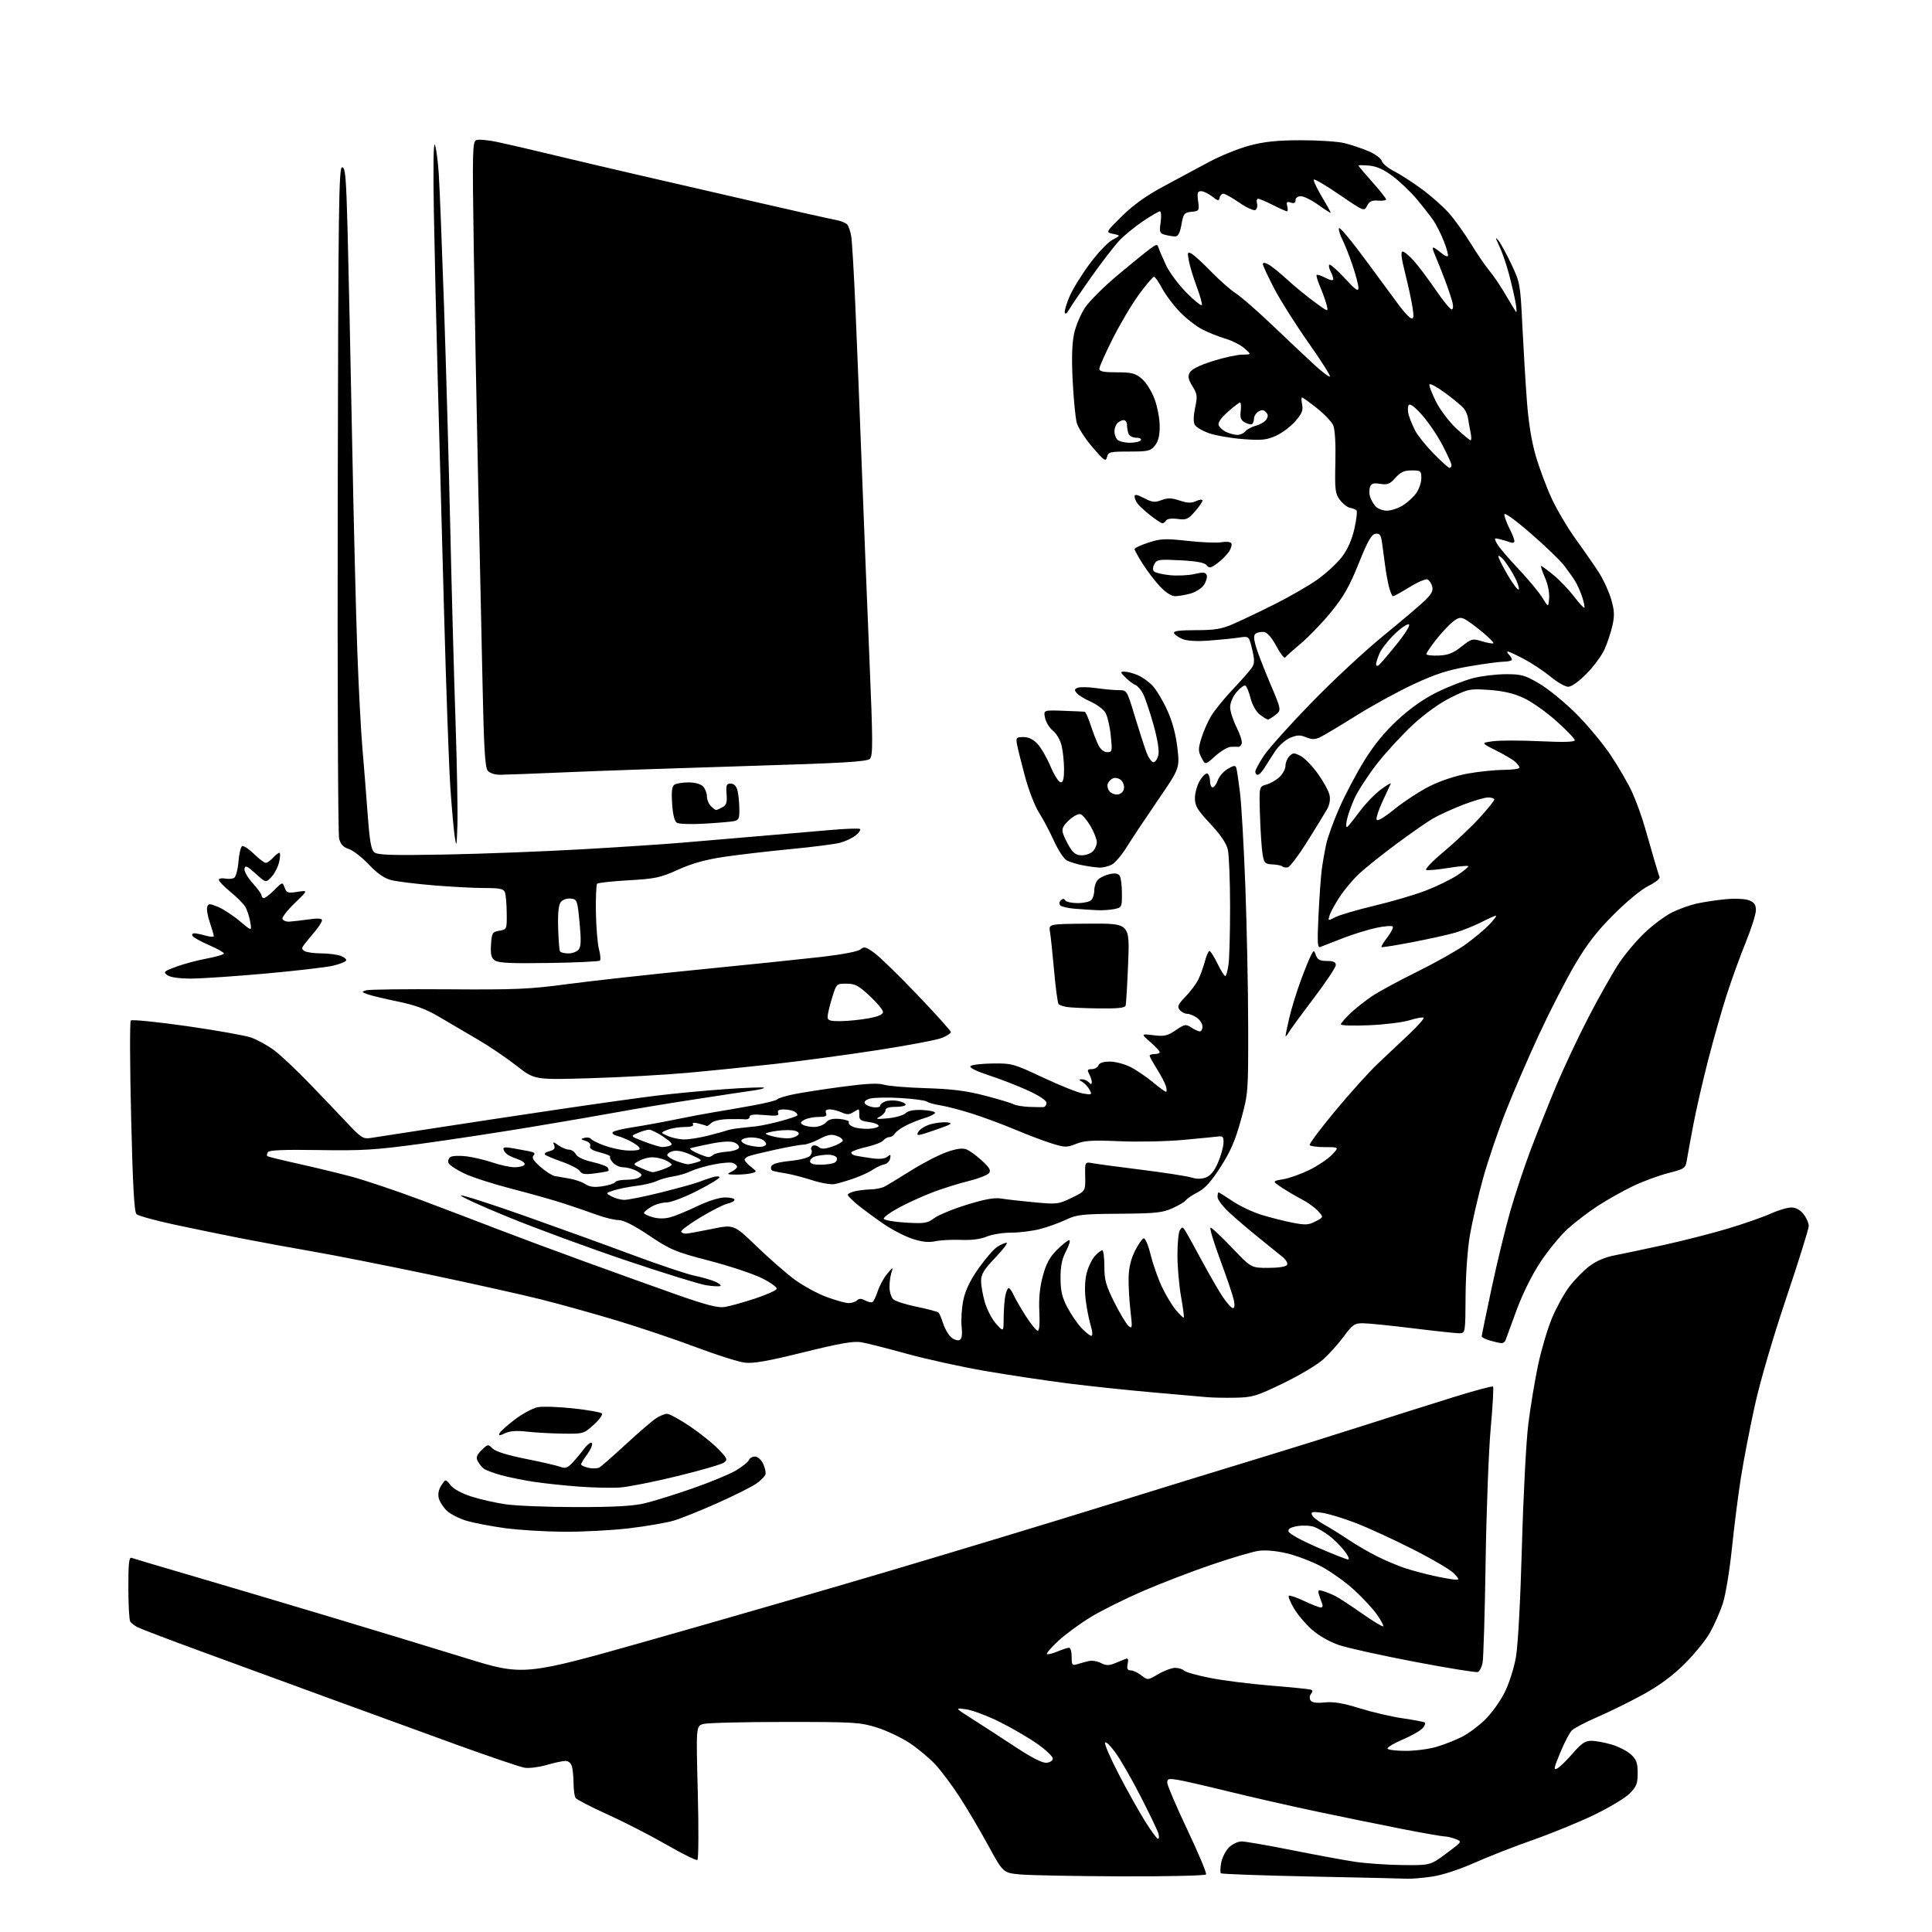 <?xml version="1.0" encoding="UTF-8" standalone="no"?>
<svg 
  version="1.1" 
  xmlns="http://www.w3.org/2000/svg" 
  xmlns:xlink="http://www.w3.org/1999/xlink" 
  xmlns:svg="http://www.w3.org/2000/svg"
  xmlns:rdf="http://www.w3.org/1999/02/22-rdf-syntax-ns#"
  xmlns:cc="http://creativecommons.org/ns#"
  xmlns:dc="http://purl.org/dc/elements/1.1/"
  viewBox="0 0 768 768"
  width="768"
  height="768"
>
<style>svg {background-color: white; }</style>"
<path stroke="none" fill="black" fill-rule="evenodd" d="M559.50,746.82C557.85,746.74 540.61,746.34 521.19,745.95C501.78,745.55 485.63,744.97 485.32,744.66C485.01,744.35 485.07,742.45 485.45,740.43C485.82,738.42 487.21,735.70 488.52,734.39C489.83,733.07 492.10,732.00 493.55,732.00C495.00,732.00 503.90,733.54 513.34,735.42C522.78,737.31 534.10,739.40 538.50,740.07C542.90,740.74 551.47,741.33 557.53,741.39C568.57,741.50 568.57,741.50 574.93,736.78C581.29,732.06 581.29,732.06 578.58,731.03C577.09,730.46 575.11,730.00 574.18,730.00C573.26,729.99 565.75,728.68 557.50,727.07C549.25,725.46 533.95,722.34 523.50,720.13C513.05,717.92 497.30,714.34 488.50,712.17C479.70,710.01 470.59,707.92 468.25,707.53C464.54,706.91 464.00,707.06 464.00,708.66C464.00,709.67 467.60,718.09 471.99,727.36C476.39,736.63 479.73,744.62 479.43,745.11C479.13,745.60 464.14,745.94 445.69,745.88C427.44,745.81 409.41,745.47 405.63,745.13C398.77,744.50 398.77,744.50 392.78,733.50C389.48,727.45 384.37,718.79 381.42,714.26C378.47,709.72 374.18,703.98 371.89,701.50C369.61,699.02 365.04,695.19 361.74,692.98C358.44,690.78 352.54,687.97 348.62,686.74C341.92,684.63 339.76,684.50 312.00,684.50C295.77,684.50 281.19,684.86 279.59,685.31C276.69,686.12 276.69,686.12 277.38,712.48C277.76,726.98 277.69,739.07 277.22,739.36C276.76,739.65 271.23,736.92 264.94,733.29C258.65,729.67 248.11,724.26 241.52,721.28C234.93,718.30 229.20,715.33 228.78,714.68C228.37,714.03 228.02,711.48 228.00,709.00C227.99,706.52 227.70,703.49 227.37,702.25C227.00,700.88 225.99,700.00 224.79,700.00C223.70,700.00 220.32,700.72 217.27,701.61C214.23,702.49 210.30,702.99 208.54,702.70C206.79,702.42 194.58,698.28 181.42,693.51C168.27,688.73 145.12,680.31 130.00,674.78C114.88,669.26 92.22,660.96 79.66,656.35C67.10,651.75 55.85,647.46 54.66,646.84C53.47,646.21 52.17,645.21 51.77,644.60C51.36,644.00 51.02,637.94 51.02,631.14C51.00,621.67 51.29,618.90 52.25,619.26C52.94,619.52 63.85,622.76 76.50,626.46C89.15,630.17 113.45,637.39 130.50,642.50C147.55,647.62 171.99,655.05 184.82,659.02C208.14,666.23 208.14,666.23 258.32,652.03C285.92,644.21 328.98,631.76 354.00,624.34C379.02,616.92 417.73,605.20 440.00,598.29C462.27,591.38 489.05,583.13 499.50,579.97C509.95,576.81 528.40,571.06 540.50,567.18C552.60,563.31 569.36,558.00 577.75,555.40C586.13,552.79 593.23,550.89 593.51,551.18C593.79,551.46 593.38,558.85 592.59,567.60C591.79,576.34 590.88,600.22 590.56,620.66C590.25,641.10 589.70,659.25 589.35,661.00C589.00,662.74 588.15,664.39 587.46,664.65C586.77,664.92 575.47,663.09 562.35,660.59C549.23,658.09 535.71,655.10 532.31,653.95C528.59,652.69 524.29,650.25 521.54,647.83C519.03,645.61 515.80,641.80 514.36,639.36C512.93,636.91 512.01,634.66 512.31,634.35C512.62,634.05 515.35,634.97 518.37,636.40C521.40,637.83 524.40,639.00 525.05,639.00C525.77,639.00 525.94,638.33 525.49,637.25C525.10,636.29 524.53,634.66 524.24,633.64C523.79,632.06 524.08,631.89 526.10,632.51C527.42,632.92 529.62,633.84 531.00,634.55C532.38,635.26 537.07,638.34 541.44,641.40C545.81,644.45 549.59,646.75 549.84,646.49C550.09,646.24 549.01,644.18 547.44,641.92C545.88,639.66 541.75,635.20 538.27,632.01C534.80,628.83 528.88,624.61 525.11,622.63C521.35,620.65 515.18,618.32 511.40,617.44C507.12,616.45 502.88,616.09 500.18,616.50C497.79,616.85 489.39,619.34 481.52,622.03C473.64,624.71 461.42,629.41 454.35,632.47C447.28,635.53 438.00,640.14 433.72,642.73C429.44,645.32 423.62,649.58 420.79,652.20C417.95,654.82 415.87,657.20 416.16,657.49C416.45,657.79 418.32,657.35 420.31,656.51C422.31,655.68 424.40,655.00 424.97,655.00C425.54,655.00 426.00,656.63 426.00,658.62C426.00,661.91 426.20,662.17 428.25,661.54C429.49,661.15 431.54,660.59 432.82,660.29C434.10,659.99 436.26,660.34 437.63,661.07C439.50,662.07 440.77,662.13 442.81,661.32C444.29,660.73 446.23,659.94 447.12,659.56C448.43,659.01 448.65,659.38 448.26,661.44C447.89,663.38 448.18,664.00 449.48,664.00C450.42,664.00 452.32,664.89 453.70,665.98C456.22,667.96 456.22,667.96 460.45,665.48C462.77,664.12 465.78,663.00 467.14,663.00C468.49,663.00 470.09,663.49 470.70,664.10C471.30,664.70 476.00,666.02 481.15,667.03C486.29,668.04 497.02,669.39 505.00,670.04C512.98,670.69 520.11,671.40 520.86,671.62C521.85,671.91 521.93,672.38 521.17,673.30C520.58,674.01 520.48,675.15 520.93,675.89C521.51,676.82 523.23,677.08 526.63,676.74C530.19,676.39 533.91,677.02 540.50,679.07C545.45,680.61 553.10,682.40 557.50,683.04C561.90,683.68 565.87,684.43 566.32,684.70C566.76,684.97 566.39,686.02 565.48,687.02C564.57,688.03 560.95,690.07 557.44,691.56C553.93,693.06 551.29,694.66 551.59,695.14C551.88,695.61 555.16,696.00 558.88,696.00C562.60,696.00 568.08,695.27 571.07,694.39C574.06,693.50 578.57,691.73 581.09,690.45C583.62,689.17 587.75,686.12 590.28,683.66C592.80,681.21 596.30,676.37 598.05,672.90C599.87,669.29 601.82,663.22 602.61,658.69C603.44,653.97 604.39,636.21 604.99,614.64C605.53,594.76 606.67,572.93 607.52,566.11C608.37,559.30 610.12,548.72 611.41,542.61C612.71,536.50 615.20,528.10 616.94,523.94C618.69,519.78 621.78,514.17 623.82,511.48C625.85,508.79 629.42,505.14 631.74,503.37C634.47,501.28 637.99,499.76 641.73,499.05C644.90,498.44 653.80,496.56 661.50,494.87C669.20,493.18 680.67,490.24 687.00,488.34C693.33,486.43 700.92,483.78 703.87,482.44C706.82,481.10 710.50,480.00 712.05,480.00C713.89,480.00 715.57,480.91 716.93,482.63C718.07,484.08 719.00,486.21 719.00,487.35C719.00,488.50 714.98,501.37 710.07,515.97C704.77,531.74 699.70,549.05 697.58,558.66C695.63,567.54 693.14,580.37 692.07,587.16C690.99,593.95 689.37,606.70 688.46,615.50C687.55,624.34 685.92,634.19 684.82,637.50C683.73,640.80 681.44,645.98 679.74,649.00C678.04,652.02 673.46,657.65 669.56,661.50C664.70,666.31 659.51,670.12 652.99,673.69C647.77,676.54 639.67,680.53 635.00,682.54C630.33,684.56 625.76,686.95 624.85,687.85C623.94,688.76 621.85,692.75 620.21,696.73C617.63,702.94 617.47,703.82 619.06,702.97C620.08,702.42 622.84,699.73 625.20,696.99C628.62,693.02 630.13,692.00 632.57,692.00C634.26,692.00 637.90,692.67 640.67,693.49C643.43,694.31 646.89,696.09 648.35,697.45C650.53,699.47 651.00,700.78 651.00,704.83C651.00,709.06 650.54,710.23 647.75,713.01C645.96,714.80 639.55,718.63 633.50,721.53C627.45,724.43 616.63,728.85 609.45,731.37C602.27,733.88 591.78,737.98 586.15,740.48C579.97,743.22 573.25,745.40 569.21,745.99C565.52,746.52 561.15,746.90 559.50,746.82zM460.32,730.96C460.77,730.98 460.83,729.99 460.46,728.75C460.08,727.51 456.89,720.88 453.36,714.00C449.83,707.12 445.30,699.26 443.29,696.52C441.29,693.79 439.47,692.09 439.25,692.76C439.03,693.42 441.50,699.08 444.74,705.32C447.98,711.57 452.63,719.88 455.07,723.80C457.50,727.71 459.87,730.94 460.32,730.96zM416.00,700.72C417.42,700.60 418.50,699.87 418.50,699.04C418.50,698.24 415.80,695.66 412.50,693.32C409.20,690.97 402.45,687.02 397.50,684.55C392.55,682.08 386.48,679.79 384.00,679.47C379.50,678.87 379.50,678.87 386.31,683.19C390.05,685.56 397.70,690.53 403.31,694.22C410.06,698.68 414.34,700.87 416.00,700.72zM578.42,627.92C580.19,627.99 580.16,627.79 577.97,625.46C576.66,624.07 569.36,619.77 561.75,615.91C554.15,612.05 543.89,607.33 538.95,605.43C534.01,603.52 527.94,601.68 525.46,601.34C521.74,600.83 521.05,600.98 521.52,602.20C521.84,603.02 523.98,604.73 526.30,606.01C528.61,607.29 532.98,610.00 536.00,612.03C539.02,614.06 544.20,617.08 547.50,618.72C550.80,620.37 555.80,622.47 558.61,623.40C561.43,624.32 566.60,625.69 570.11,626.46C573.63,627.22 577.37,627.88 578.42,627.92zM535.80,619.90C536.57,619.96 536.04,618.61 534.48,616.57C533.04,614.68 530.35,611.98 528.50,610.57C526.65,609.16 523.95,607.55 522.50,607.00C521.05,606.45 518.07,606.28 515.89,606.63C513.08,607.08 511.99,607.72 512.20,608.77C512.37,609.61 517.35,612.37 523.50,615.03C529.55,617.65 535.09,619.84 535.80,619.90zM224.01,608.90C216.58,608.84 206.10,608.19 200.73,607.46C195.36,606.73 188.57,605.44 185.65,604.59C182.73,603.74 179.15,601.95 177.71,600.61C176.26,599.27 174.79,597.00 174.43,595.58C174.01,593.90 174.37,592.09 175.45,590.44C177.12,587.88 177.12,587.88 179.07,590.36C180.24,591.85 183.52,593.65 187.26,594.86C190.69,595.97 196.84,597.37 200.92,597.97C205.00,598.58 217.65,599.08 229.03,599.09C243.86,599.10 251.54,598.69 256.11,597.62C259.63,596.80 268.19,594.15 275.15,591.72C282.10,589.30 289.89,586.08 292.46,584.58C295.02,583.07 297.37,581.20 297.67,580.42C297.97,579.64 299.05,579.00 300.08,579.00C301.12,579.00 302.54,580.21 303.30,581.75C304.04,583.26 304.49,585.17 304.30,586.00C304.11,586.83 302.42,588.54 300.56,589.82C298.70,591.10 291.76,594.56 285.16,597.51C278.55,600.46 270.75,603.60 267.82,604.47C264.89,605.34 256.88,606.72 250.01,607.53C243.13,608.34 231.43,608.95 224.01,608.90zM246.50,591.30C243.20,591.54 235.78,591.38 230.00,590.94C224.22,590.51 216.12,589.64 212.00,589.02C207.88,588.39 202.03,587.19 199.00,586.35C195.97,585.50 192.91,584.33 192.20,583.74C191.48,583.15 190.45,581.84 189.91,580.83C189.14,579.39 189.47,578.44 191.44,576.47C193.89,574.02 194.01,574.01 195.80,575.80C197.00,577.00 201.66,578.45 208.97,579.91C215.20,581.15 221.38,582.57 222.70,583.08C224.62,583.81 225.54,583.54 227.30,581.73C228.51,580.49 230.66,577.93 232.08,576.05C233.53,574.12 234.93,573.08 235.29,573.67C235.65,574.24 234.82,576.21 233.47,578.05C232.11,579.88 231.00,581.72 231.00,582.11C231.00,582.51 232.33,583.13 233.96,583.49C235.59,583.85 237.55,583.77 238.32,583.32C239.08,582.87 243.81,578.72 248.81,574.10C253.82,569.48 259.17,564.87 260.71,563.85C262.24,562.84 264.25,562.01 265.17,562.01C266.08,562.00 270.13,564.22 274.17,566.92C278.20,569.63 283.30,573.71 285.50,575.99C289.15,579.77 289.35,580.24 287.78,581.40C286.84,582.10 278.51,584.52 269.28,586.77C260.05,589.03 249.80,591.07 246.50,591.30zM200.78,569.72C198.62,570.75 198.16,570.76 198.57,569.76C198.85,569.07 201.59,566.60 204.65,564.28C207.71,561.95 211.82,559.75 213.79,559.38C215.76,559.01 222.10,559.23 227.89,559.86C233.67,560.49 238.78,561.38 239.25,561.85C239.71,562.31 238.27,564.33 236.04,566.34C232.04,569.96 231.90,570.00 223.75,569.89C219.21,569.83 212.80,569.48 209.50,569.10C205.37,568.63 202.65,568.83 200.78,569.72zM491.00,555.61C486.88,555.69 481.70,555.59 479.50,555.37C477.30,555.16 467.62,554.31 458.00,553.47C448.38,552.63 433.33,551.04 424.56,549.93C415.80,548.82 400.95,546.59 391.56,544.97C382.18,543.35 368.18,540.28 360.46,538.14C352.74,536.00 344.60,533.94 342.38,533.56C339.26,533.04 333.97,533.96 319.45,537.55C305.23,541.07 299.44,542.09 296.03,541.67C293.54,541.37 284.78,538.59 276.57,535.50C268.36,532.40 254.18,527.63 245.07,524.89C235.96,522.15 222.43,518.38 215.00,516.52C207.57,514.65 187.55,510.19 170.50,506.61C153.45,503.04 132.75,498.94 124.50,497.52C116.25,496.09 103.65,493.78 96.50,492.38C89.35,490.99 77.20,488.50 69.50,486.84C61.80,485.19 54.94,483.30 54.26,482.64C53.35,481.77 52.78,471.46 52.12,443.98C51.62,423.36 51.56,406.13 51.99,405.67C52.41,405.21 62.39,406.21 74.15,407.88C85.92,409.56 97.49,411.62 99.88,412.46C102.26,413.30 106.30,415.53 108.86,417.41C111.41,419.29 117.78,425.27 123.00,430.69C128.22,436.11 135.11,443.31 138.29,446.70C143.51,452.25 144.41,452.81 147.29,452.37C149.06,452.10 160.18,450.39 172.00,448.56C183.82,446.73 205.88,443.39 221.00,441.15C236.12,438.90 254.12,436.37 261.00,435.53C267.88,434.69 280.19,433.52 288.37,432.95C296.54,432.37 303.45,432.11 303.71,432.37C303.97,432.64 302.00,433.15 299.34,433.51C296.68,433.87 285.95,435.49 275.50,437.11C265.05,438.72 251.78,440.92 246.00,442.00C240.22,443.07 224.70,445.75 211.50,447.94C198.30,450.14 178.28,453.18 167.00,454.71C149.18,457.13 143.93,457.45 126.85,457.17C112.92,456.95 107.00,457.18 106.50,457.99C106.12,458.62 105.99,459.32 106.22,459.56C106.46,459.79 111.79,461.11 118.07,462.50C124.36,463.89 134.00,466.21 139.50,467.67C145.00,469.13 157.60,473.37 167.50,477.08C177.40,480.80 190.90,485.94 197.50,488.50C204.10,491.05 219.40,496.76 231.50,501.16C243.60,505.57 260.48,511.64 269.00,514.64C280.66,518.74 285.37,519.97 288.00,519.56C289.93,519.27 295.30,517.78 299.94,516.26C304.58,514.74 308.54,512.98 308.74,512.34C308.94,511.70 306.23,509.76 302.72,508.03C299.20,506.30 289.80,503.19 281.83,501.12C268.45,497.64 266.63,496.88 258.10,491.18C251.98,487.08 247.87,485.00 245.91,485.00C244.28,485.00 240.37,484.05 237.23,482.90C234.08,481.74 228.12,479.70 224.00,478.36C219.88,477.02 210.60,474.41 203.40,472.56C196.19,470.71 187.72,467.98 184.58,466.49C181.43,465.00 178.60,463.11 178.28,462.29C177.97,461.47 178.34,460.40 179.10,459.91C179.87,459.43 182.75,459.32 185.50,459.67C188.25,460.02 192.93,461.13 195.91,462.15C198.88,463.17 202.79,464.00 204.60,464.00C206.40,464.00 208.16,463.55 208.50,463.00C208.84,462.45 207.86,461.55 206.31,461.00C204.76,460.45 202.85,459.63 202.06,459.18C201.27,458.73 200.42,457.77 200.18,457.04C199.85,456.04 200.65,455.89 203.62,456.40C205.75,456.77 208.78,457.32 210.35,457.64C212.44,458.05 212.90,458.50 212.09,459.31C211.27,460.13 211.97,461.31 214.71,463.75C216.77,465.58 219.36,467.26 220.47,467.48C221.59,467.70 224.25,468.17 226.40,468.52C228.54,468.86 231.35,469.84 232.64,470.69C234.36,471.81 236.21,472.05 239.47,471.56C241.94,471.19 244.22,470.46 244.54,469.94C244.86,469.42 246.63,469.00 248.48,469.00C250.32,469.00 252.55,468.73 253.42,468.39C254.29,468.06 255.00,467.46 255.00,467.05C255.00,466.65 253.85,465.80 252.45,465.16C251.05,464.52 248.87,464.00 247.61,464.00C246.34,464.00 244.56,463.18 243.65,462.17C242.74,461.16 242.24,460.09 242.54,459.80C242.83,459.50 241.05,458.75 238.57,458.12C235.46,457.34 234.23,456.57 234.59,455.63C234.90,454.81 234.19,453.97 232.81,453.53C230.74,452.87 230.70,452.74 232.38,452.30C233.41,452.02 234.54,452.21 234.88,452.70C235.22,453.20 237.53,454.36 240.00,455.29C242.47,456.21 246.41,457.12 248.74,457.30C251.07,457.48 253.46,457.33 254.06,456.96C254.71,456.56 253.78,455.48 251.80,454.31C249.95,453.22 247.15,452.00 245.58,451.61C243.92,451.19 243.09,450.52 243.61,450.02C244.10,449.54 247.65,448.68 251.50,448.11C255.35,447.53 263.00,446.14 268.50,445.01C274.00,443.88 280.98,442.57 284.00,442.09C287.02,441.61 293.77,440.44 299.00,439.49C304.23,438.55 308.73,437.43 309.00,437.00C309.27,436.58 312.18,435.68 315.45,435.00C318.73,434.33 327.44,432.97 334.83,431.99C344.37,430.72 349.15,430.49 351.37,431.18C353.09,431.72 360.63,432.34 368.11,432.57C378.42,432.88 384.10,433.60 391.48,435.52C396.84,436.91 401.97,438.45 402.88,438.94C403.79,439.42 406.55,439.90 409.02,440.00C411.48,440.10 414.06,440.14 414.75,440.09C415.44,440.04 416.00,439.30 416.00,438.43C416.00,437.46 413.24,435.61 408.75,433.54C404.76,431.71 397.76,428.98 393.18,427.48C387.94,425.75 385.21,424.39 385.81,423.79C386.33,423.27 390.30,422.80 394.63,422.75C402.21,422.65 402.95,422.86 414.70,428.38C421.41,431.53 428.55,434.38 430.57,434.70C434.05,435.27 434.17,435.19 433.10,433.19C432.48,432.03 431.19,430.63 430.24,430.07C428.80,429.24 428.77,429.06 430.05,429.03C430.90,429.01 432.14,429.54 432.80,430.20C433.73,431.13 434.00,431.12 434.00,430.13C434.00,429.44 433.53,428.00 432.96,426.93C432.10,425.31 432.26,425.00 434.00,425.00C435.13,425.00 436.32,424.32 436.64,423.50C437.02,422.52 438.57,422.00 441.15,422.00C443.31,422.00 446.97,422.95 449.29,424.11C451.61,425.27 455.61,427.97 458.18,430.11C460.75,432.25 463.15,434.00 463.50,434.00C463.85,434.00 463.83,432.99 463.46,431.75C463.09,430.51 461.48,427.44 459.89,424.91C458.30,422.39 457.00,420.03 457.00,419.66C457.00,419.30 457.90,419.00 459.00,419.00C460.10,419.00 461.00,418.66 461.00,418.25C461.00,417.84 459.31,416.02 457.25,414.21C453.50,410.92 453.50,410.92 458.52,411.52C462.85,412.04 464.06,411.77 467.38,409.52C470.96,407.09 471.38,407.02 473.57,408.46C474.87,409.31 476.40,410.00 476.96,410.00C477.53,410.00 478.00,409.13 478.00,408.06C478.00,406.99 477.00,405.41 475.78,404.56C474.56,403.70 472.81,403.00 471.90,403.00C470.99,403.00 469.67,402.30 468.96,401.46C467.88,400.15 468.24,399.33 471.23,396.21C473.18,394.17 475.46,391.15 476.28,389.50C477.11,387.85 478.30,384.59 478.93,382.25C479.56,379.91 480.40,378.01 480.79,378.02C481.18,378.02 482.60,380.27 483.95,383.02C485.29,385.76 486.69,388.00 487.06,388.00C487.43,388.00 488.01,385.91 488.36,383.36C488.71,380.81 488.99,370.35 488.98,360.11C488.96,349.87 488.56,339.81 488.08,337.74C487.50,335.23 485.17,331.80 481.10,327.45C475.90,321.88 475.00,320.38 475.00,317.21C475.01,315.17 475.91,312.02 477.02,310.20C478.13,308.39 479.47,307.17 480.02,307.51C480.56,307.84 481.00,309.22 481.00,310.56C481.00,311.90 481.47,313.00 482.05,313.00C482.63,313.00 483.54,311.74 484.08,310.20C484.62,308.66 486.40,306.61 488.04,305.64C490.36,304.26 491.11,304.16 491.44,305.19C491.67,305.91 492.33,310.32 492.91,315.00C493.49,319.68 494.45,336.55 495.05,352.50C495.64,368.45 496.15,393.43 496.17,408.00C496.21,434.26 496.19,434.60 493.29,445.18C491.03,453.39 489.16,457.71 485.18,463.91C481.39,469.81 478.95,472.49 476.07,473.96C473.91,475.07 471.83,476.47 471.46,477.07C471.08,477.67 468.69,479.11 466.14,480.26C462.08,482.09 459.43,482.37 445.00,482.48C430.09,482.59 428.04,482.82 423.71,484.87C421.07,486.11 416.44,487.78 413.41,488.57C410.38,489.35 405.21,490.00 401.92,490.00C398.63,490.00 394.26,490.71 392.22,491.57C389.81,492.59 386.21,493.05 382.00,492.88C378.43,492.74 373.84,492.97 371.81,493.41C369.21,493.97 366.55,493.69 362.81,492.49C359.89,491.55 354.80,488.95 351.50,486.70C348.20,484.46 343.59,481.07 341.25,479.19C338.91,477.30 337.00,475.40 337.00,474.96C337.00,474.52 338.32,473.87 339.93,473.51C341.55,473.16 344.36,472.84 346.18,472.80C348.01,472.76 350.40,472.29 351.50,471.74C352.60,471.19 357.35,468.32 362.06,465.36C366.76,462.40 373.16,459.09 376.26,458.00C380.26,456.59 382.58,456.28 384.20,456.91C385.47,457.41 388.24,459.43 390.37,461.41C393.45,464.25 394.01,465.28 393.10,466.38C392.46,467.15 388.92,468.52 385.22,469.43C381.53,470.34 375.35,472.25 371.50,473.67C367.65,475.09 361.46,477.87 357.74,479.84C354.02,481.82 351.13,483.90 351.32,484.47C351.50,485.03 355.40,485.73 359.98,486.00C367.51,486.45 368.59,486.28 371.38,484.22C373.08,482.97 378.93,480.56 384.39,478.88C391.42,476.71 395.36,475.99 397.91,476.43C399.88,476.76 405.77,477.43 411.00,477.92C420.14,478.78 420.71,478.71 426.00,476.16C431.50,473.50 431.50,473.50 431.38,467.66C431.26,461.83 431.26,461.83 434.38,462.40C436.10,462.72 444.93,463.90 454.00,465.03C463.07,466.17 471.90,467.54 473.61,468.08C475.67,468.73 477.61,468.72 479.39,468.04C481.19,467.36 482.74,465.47 484.13,462.26C485.27,459.64 486.27,456.15 486.35,454.50C486.47,452.04 486.14,451.55 484.50,451.75C483.40,451.89 477.10,452.50 470.50,453.12C463.90,453.73 452.50,453.98 445.17,453.66C434.27,453.19 431.11,453.37 427.82,454.69C424.09,456.18 423.38,456.17 418.15,454.56C415.04,453.60 408.45,451.11 403.50,449.02C398.55,446.93 390.77,444.05 386.22,442.62C381.67,441.19 376.04,439.72 373.72,439.37C371.40,439.02 369.01,438.35 368.42,437.88C367.83,437.42 363.10,436.79 357.92,436.48C352.74,436.18 347.28,436.28 345.79,436.72C344.10,437.20 343.34,437.94 343.79,438.65C344.18,439.28 345.72,439.95 347.20,440.15C348.69,440.34 349.90,440.07 349.88,439.55C349.86,439.03 350.79,438.25 351.94,437.83C353.09,437.40 355.37,437.32 357.01,437.65C358.66,437.98 360.00,438.64 360.00,439.12C360.00,439.61 358.20,440.00 356.00,440.00C353.31,440.00 352.00,440.44 352.00,441.35C352.00,442.09 350.99,443.22 349.75,443.87C347.85,444.87 348.33,444.97 352.89,444.55C355.85,444.28 359.04,443.37 359.97,442.53C361.13,441.48 363.30,441.07 366.82,441.25C369.66,441.39 371.85,441.91 371.69,442.40C371.53,442.90 369.62,443.84 367.45,444.49C365.28,445.13 361.93,446.48 360.00,447.47C358.07,448.46 356.14,449.88 355.70,450.64C355.26,451.39 354.30,452.00 353.57,452.00C352.84,452.00 351.75,452.60 351.13,453.34C350.52,454.07 347.55,455.23 344.53,455.91C341.51,456.58 338.78,457.54 338.48,458.04C338.17,458.54 338.95,459.15 340.21,459.41C341.47,459.66 344.46,460.14 346.86,460.47C349.68,460.85 351.75,460.62 352.73,459.81C353.99,458.77 354.17,458.88 353.85,460.52C353.65,461.60 352.58,462.65 351.49,462.86C350.39,463.06 348.38,464.01 347.00,464.95C345.62,465.90 342.25,467.46 339.50,468.42C336.75,469.38 333.29,470.40 331.82,470.69C330.34,470.97 326.29,470.28 322.82,469.15C319.34,468.02 314.70,466.82 312.50,466.47C310.30,466.13 307.95,465.67 307.27,465.46C306.59,465.25 306.28,464.43 306.59,463.63C306.96,462.67 309.45,461.96 314.03,461.50C317.83,461.12 321.42,460.20 322.04,459.45C322.66,458.70 322.90,457.65 322.57,457.11C322.24,456.58 322.44,455.84 323.03,455.48C323.61,455.12 324.71,455.34 325.47,455.98C326.52,456.84 327.80,456.80 330.74,455.81C332.87,455.09 334.79,454.05 334.99,453.50C335.20,452.95 334.13,452.07 332.62,451.53C330.44,450.77 329.01,451.03 325.69,452.79C323.38,454.01 320.58,455.00 319.45,455.00C318.33,455.00 313.33,455.89 308.34,456.98C303.35,458.07 298.54,459.24 297.64,459.59C296.74,459.93 296.00,460.58 296.00,461.03C296.00,461.49 297.12,462.74 298.49,463.81C300.98,465.77 300.98,465.77 298.74,466.37C297.51,466.70 294.70,466.95 292.50,466.92C288.89,466.87 288.72,466.76 290.75,465.78C291.99,465.18 293.00,464.30 293.00,463.82C293.00,463.33 292.25,462.65 291.34,462.30C290.43,461.95 286.94,462.22 283.59,462.91C280.24,463.59 276.18,464.80 274.56,465.59C272.94,466.39 269.79,467.32 267.56,467.66C265.33,468.00 262.38,468.83 261.00,469.50C259.62,470.18 256.02,471.03 253.00,471.40C249.97,471.77 245.97,472.57 244.09,473.17C240.68,474.26 240.68,474.26 243.09,475.59C244.42,476.33 246.71,476.95 248.18,476.96C249.65,476.98 256.29,475.64 262.92,473.98C269.55,472.32 276.22,470.47 277.74,469.87C279.26,469.28 281.74,468.42 283.25,467.96C284.76,467.51 286.00,467.53 286.00,468.00C286.00,468.48 281.96,470.92 277.03,473.43C272.05,475.96 266.66,478.00 264.93,478.00C263.21,478.00 260.50,478.77 258.90,479.72C257.31,480.66 256.00,481.76 256.00,482.17C256.00,482.57 257.57,483.34 259.50,483.87C261.76,484.50 264.25,484.49 266.54,483.86C268.49,483.32 273.31,481.34 277.26,479.44C281.53,477.39 285.97,476.00 288.22,476.00C290.30,476.00 292.00,476.41 292.00,476.92C292.00,477.43 290.76,478.11 289.25,478.45C287.74,478.78 282.90,481.22 278.50,483.87C274.10,486.53 270.63,489.10 270.79,489.60C270.95,490.09 271.85,490.45 272.79,490.38C273.73,490.32 278.38,489.47 283.12,488.50C291.74,486.74 291.74,486.74 300.74,495.41C305.69,500.19 312.44,506.09 315.73,508.54C319.02,510.98 324.71,514.11 328.38,515.49C332.04,516.87 336.07,518.00 337.32,518.00C338.58,518.00 340.09,517.51 340.69,516.91C341.48,516.12 342.37,516.13 343.91,516.95C345.08,517.58 346.40,517.87 346.84,517.60C347.29,517.32 348.23,515.33 348.95,513.16C349.66,511.00 351.34,507.94 352.67,506.36C355.06,503.55 355.09,503.54 354.32,506.00C353.89,507.38 353.56,509.98 353.59,511.79C353.63,513.60 354.29,515.71 355.08,516.47C355.86,517.23 360.10,518.59 364.50,519.48C368.90,520.38 372.78,521.43 373.13,521.81C373.48,522.19 374.28,524.13 374.92,526.13C375.55,528.13 376.94,530.54 378.00,531.50C379.06,532.46 380.55,533.00 381.32,532.71C382.35,532.31 382.60,530.88 382.25,527.27C381.99,524.58 382.30,519.85 382.95,516.76C383.75,512.91 385.62,509.01 388.95,504.26C391.62,500.47 394.95,496.61 396.36,495.68C397.77,494.76 399.46,494.00 400.12,494.00C400.77,494.00 398.76,496.67 395.65,499.93C391.06,504.74 390.00,506.49 390.00,509.24C390.00,511.11 390.70,514.99 391.55,517.86C392.40,520.73 394.42,524.53 396.02,526.29C398.94,529.50 398.94,529.50 398.97,523.88C398.99,520.78 399.28,516.84 399.62,515.12C399.97,513.41 400.57,512.00 400.96,512.00C401.36,512.00 402.23,513.24 402.91,514.75C403.59,516.26 405.80,520.08 407.82,523.24C409.85,526.40 411.96,528.99 412.52,528.99C413.16,529.00 413.39,526.14 413.15,521.38C412.89,516.15 413.33,511.70 414.54,507.23C415.87,502.32 417.26,499.74 420.15,496.85C422.27,494.73 424.46,493.00 425.02,493.00C425.58,493.00 425.04,494.91 423.81,497.25C422.16,500.38 421.57,503.21 421.58,508.00C421.58,513.07 422.16,515.61 424.21,519.56C425.66,522.34 428.18,526.05 429.82,527.81C431.46,529.56 433.25,531.00 433.80,531.00C434.43,531.00 434.32,529.40 433.53,526.75C432.83,524.41 431.93,519.76 431.54,516.40C431.11,512.63 431.28,508.63 432.01,505.90C432.65,503.48 434.12,500.49 435.26,499.25C436.41,498.01 437.72,497.00 438.17,497.00C438.63,497.00 439.00,499.87 439.00,503.38C439.00,508.83 439.59,510.94 443.00,517.76C445.20,522.16 447.73,526.36 448.63,527.10C450.11,528.34 450.17,527.81 449.37,520.98C448.89,516.86 448.56,510.92 448.64,507.76C448.73,503.95 449.57,500.44 451.14,497.31C452.44,494.71 453.99,492.44 454.60,492.26C455.22,492.08 456.43,494.89 457.37,498.71C458.29,502.44 460.31,508.20 461.86,511.50C463.41,514.80 465.93,518.98 467.46,520.79C469.00,522.60 470.40,523.94 470.58,523.76C470.76,523.57 470.27,519.84 469.49,515.46C468.71,511.08 468.06,503.68 468.05,499.00C468.04,494.32 468.47,489.82 469.02,489.00C469.89,487.67 470.11,487.67 471.01,489.00C471.57,489.82 474.56,495.23 477.67,501.00C480.78,506.77 484.62,513.41 486.21,515.75C487.80,518.09 489.56,520.00 490.13,520.00C490.77,520.00 490.89,518.77 490.46,516.75C490.08,514.96 487.64,507.76 485.03,500.75C482.43,493.74 480.71,488.00 481.22,488.00C481.72,488.00 485.56,491.60 489.74,496.00C497.35,504.00 497.35,504.00 504.12,504.00C508.18,504.00 511.17,503.54 511.60,502.84C512.02,502.17 511.23,500.79 509.76,499.59C508.35,498.44 504.13,495.02 500.37,492.00C496.61,488.98 491.39,484.53 488.77,482.11C486.15,479.70 484.00,476.89 484.00,475.86C484.00,474.84 484.18,474.00 484.40,474.00C484.62,474.00 487.13,475.57 489.97,477.48C492.82,479.40 497.97,481.84 501.42,482.90C504.86,483.97 510.39,485.37 513.70,486.02C518.91,487.04 520.14,486.98 522.95,485.52C526.20,483.84 526.20,483.84 523.85,481.32C522.56,479.94 519.71,477.89 517.52,476.77C515.33,475.64 511.78,473.56 509.61,472.13C505.68,469.52 505.68,469.52 510.09,468.77C512.52,468.36 517.20,466.69 520.51,465.07C523.81,463.44 527.84,460.74 529.45,459.06C532.37,456.00 532.37,456.00 526.75,456.00C523.65,456.00 520.89,455.64 520.62,455.19C520.35,454.75 524.97,448.56 530.90,441.44C536.83,434.32 544.34,425.99 547.59,422.93C550.84,419.86 556.42,414.60 559.99,411.24C563.55,407.89 566.21,404.88 565.90,404.57C565.59,404.25 563.12,404.69 560.41,405.54C557.71,406.39 550.44,407.29 544.25,407.55C538.06,407.81 533.00,407.66 533.00,407.22C533.00,406.77 534.69,404.80 536.75,402.85C538.81,400.89 542.70,397.81 545.39,396.00C548.08,394.19 556.18,389.80 563.39,386.25C570.60,382.69 579.20,377.85 582.50,375.49C585.80,373.13 590.05,369.58 591.95,367.60C593.84,365.62 595.06,364.00 594.66,364.00C594.26,364.00 591.62,365.17 588.79,366.61C585.96,368.04 581.38,369.89 578.61,370.71C575.83,371.53 568.15,373.24 561.53,374.51C554.91,375.78 549.34,376.67 549.15,376.48C548.96,376.29 550.03,374.51 551.54,372.54C553.05,370.56 553.98,368.65 553.61,368.28C553.24,367.91 550.37,368.15 547.22,368.80C544.08,369.46 538.12,371.29 534.00,372.87C529.88,374.45 525.83,376.03 525.00,376.38C523.69,376.94 523.58,375.32 524.13,363.76C524.48,356.47 525.07,348.25 525.44,345.50C525.81,342.75 526.60,338.25 527.20,335.50C527.79,332.75 530.17,326.23 532.48,321.00C534.78,315.77 539.23,307.37 542.36,302.31C546.22,296.07 550.49,290.88 555.68,286.09C560.75,281.42 566.03,277.72 571.41,275.09C575.86,272.90 582.26,270.42 585.64,269.56C589.02,268.70 594.88,268.00 598.67,268.00C604.82,268.00 606.22,268.40 611.91,271.75C615.41,273.81 621.93,279.12 626.39,283.55C630.85,287.98 637.09,295.45 640.25,300.16C643.41,304.87 647.30,311.60 648.89,315.11C650.48,318.63 652.73,324.88 653.90,329.00C655.06,333.12 656.74,338.98 657.64,342.00C658.53,345.02 659.45,348.02 659.70,348.65C659.94,349.28 657.97,350.85 655.32,352.14C652.53,353.50 646.70,358.30 641.50,363.50C634.76,370.24 630.89,375.24 626.09,383.39C622.56,389.38 616.20,401.75 611.95,410.89C607.70,420.02 601.68,433.93 598.58,441.78C595.47,449.64 591.36,461.79 589.43,468.78C587.51,475.78 585.21,485.77 584.31,491.00C583.36,496.57 582.64,506.61 582.59,515.25C582.50,530.00 582.50,530.00 580.00,529.99C578.62,529.98 570.30,529.09 561.50,528.00C552.70,526.91 543.83,526.02 541.78,526.01C538.45,526.00 537.66,526.55 534.18,531.25C532.05,534.14 528.37,538.25 526.00,540.38C523.64,542.51 516.49,546.78 510.10,549.86C499.40,555.03 497.92,555.48 491.00,555.61zM596.78,533.91C596.08,533.86 594.04,533.40 592.25,532.88C590.46,532.37 589.00,531.62 589.00,531.22C589.01,530.82 590.78,522.17 592.95,512.00C595.12,501.82 598.47,488.03 600.39,481.35C602.32,474.66 605.91,463.86 608.36,457.35C610.82,450.83 615.36,439.43 618.46,432.00C621.56,424.57 627.49,411.98 631.64,404.00C635.79,396.02 641.14,386.56 643.53,382.97C645.91,379.37 650.51,373.91 653.74,370.83C656.97,367.75 661.83,364.12 664.55,362.75C667.27,361.39 671.75,359.78 674.50,359.17C677.25,358.57 682.42,357.79 686.00,357.45C689.76,357.10 693.66,357.28 695.25,357.89C697.36,358.71 698.00,359.61 698.00,361.81C698.00,363.38 696.19,369.11 693.98,374.54C691.77,379.97 688.38,389.32 686.44,395.32C684.50,401.33 681.16,413.05 679.02,421.37C676.88,429.69 674.23,441.23 673.14,447.00C672.04,452.77 670.89,459.09 670.57,461.03C670.01,464.45 669.77,464.62 663.11,466.33C659.32,467.31 653.00,469.65 649.05,471.54C645.11,473.43 638.88,476.94 635.19,479.33C631.51,481.72 626.14,485.82 623.25,488.43C620.37,491.04 615.52,496.92 612.47,501.50C609.08,506.60 605.37,514.03 602.91,520.66C600.70,526.62 598.71,532.06 598.48,532.75C598.25,533.44 597.49,533.96 596.78,533.91zM286.35,511.20C285.88,511.45 283.33,511.31 280.68,510.90C278.03,510.48 263.63,506.02 248.68,500.98C233.73,495.93 212.56,488.14 201.63,483.65C190.70,479.17 182.43,475.37 183.25,475.20C184.07,475.04 195.48,478.71 208.62,483.35C221.75,488.00 241.05,494.98 251.50,498.87C261.95,502.76 272.98,506.46 276.00,507.09C279.02,507.71 282.78,508.80 284.35,509.49C285.92,510.19 286.82,510.96 286.35,511.20zM236.50,466.43C232.54,466.96 231.29,466.77 230.50,465.52C229.95,464.66 226.80,463.01 223.50,461.85C220.20,460.70 217.13,459.42 216.68,459.00C216.22,458.59 217.00,457.97 218.39,457.62C220.24,457.15 220.76,456.53 220.29,455.31C219.69,453.76 219.81,453.76 222.05,455.32C223.37,456.24 225.23,457.00 226.19,457.00C227.15,457.00 228.37,457.82 228.91,458.83C229.51,459.96 232.01,461.13 235.43,461.90C238.47,462.58 241.24,463.59 241.58,464.13C241.92,464.68 242.04,465.28 241.85,465.45C241.66,465.63 239.25,466.07 236.50,466.43zM259.43,465.96C259.94,465.98 261.85,465.46 263.68,464.80C265.51,464.14 267.00,463.31 267.00,462.96C267.00,462.61 265.85,461.80 264.45,461.16C263.05,460.52 260.69,460.02 259.20,460.04C257.72,460.05 255.38,460.70 254.00,461.47C251.50,462.86 251.50,462.86 255.00,464.39C256.93,465.23 258.92,465.94 259.43,465.96zM273.50,462.82C274.05,462.81 275.62,462.46 277.00,462.03C279.38,461.30 279.28,461.17 274.79,459.11C271.71,457.69 269.19,457.17 267.50,457.59C266.08,457.95 265.07,458.72 265.27,459.30C265.46,459.88 267.17,460.92 269.06,461.61C270.95,462.29 272.95,462.84 273.50,462.82zM326.25,462.98C328.59,462.98 331.12,462.58 331.88,462.10C332.64,461.62 332.95,460.72 332.57,460.11C332.19,459.50 330.67,459.01 329.19,459.01C327.71,459.02 325.49,459.30 324.25,459.63C323.01,459.96 322.00,460.86 322.00,461.62C322.00,462.58 323.29,463.00 326.25,462.98zM281.55,459.96C282.13,459.98 283.03,459.58 283.55,459.06C284.07,458.55 286.49,457.99 288.92,457.81C291.35,457.64 293.53,456.94 293.75,456.26C293.98,455.57 293.11,454.61 291.83,454.13C290.33,453.56 286.99,453.74 282.50,454.65C278.65,455.43 275.05,456.22 274.50,456.42C273.95,456.61 275.07,457.48 277.00,458.35C278.93,459.21 280.97,459.94 281.55,459.96zM263.17,455.95C264.09,455.98 265.55,455.73 266.41,455.40C267.60,454.94 266.95,454.09 263.74,451.91C261.41,450.33 258.82,449.05 258.00,449.06C257.18,449.08 255.15,449.67 253.50,450.38C250.50,451.66 250.50,451.66 256.00,453.78C259.02,454.94 262.25,455.92 263.17,455.95zM301.69,455.90C302.90,455.96 304.15,455.57 304.47,455.05C304.79,454.53 304.12,453.60 302.98,452.99C301.84,452.38 299.47,452.02 297.70,452.19C295.94,452.36 294.59,452.95 294.69,453.50C294.80,454.05 295.92,454.79 297.19,455.15C298.46,455.51 300.49,455.85 301.69,455.90zM271.86,452.95C273.70,452.98 277.98,452.31 281.36,451.46C284.74,450.61 288.18,449.66 289.00,449.35C289.82,449.04 292.07,448.63 294.00,448.44C295.93,448.25 299.07,447.90 301.00,447.67C302.93,447.43 307.16,446.51 310.40,445.63C313.65,444.75 316.56,443.77 316.87,443.46C317.19,443.15 316.78,442.47 315.97,441.96C315.16,441.45 313.21,441.02 311.64,441.02C309.60,441.00 308.94,441.40 309.32,442.40C309.76,443.54 308.75,443.70 303.93,443.26C299.68,442.87 298.00,443.06 298.00,443.92C298.00,444.58 297.21,445.05 296.25,444.95C295.29,444.85 292.17,444.82 289.32,444.88C286.27,444.95 283.55,445.60 282.69,446.45C281.89,447.25 281.07,447.76 280.87,447.59C280.67,447.42 279.22,446.98 277.67,446.60C275.81,446.15 275.05,446.28 275.48,446.96C275.88,447.61 274.63,448.00 272.12,448.00C269.93,448.00 266.86,448.51 265.32,449.12C262.50,450.25 262.50,450.25 265.50,451.58C267.15,452.31 270.01,452.93 271.86,452.95zM313.82,452.47C315.10,452.35 316.60,451.80 317.17,451.23C317.88,450.52 317.52,449.98 316.04,449.51C314.86,449.14 311.63,449.14 308.88,449.52C306.12,449.90 304.10,450.44 304.39,450.72C304.67,451.00 306.38,451.56 308.20,451.95C310.01,452.35 312.54,452.58 313.82,452.47zM371.75,449.19C364.66,451.63 364.09,451.70 365.02,449.97C365.58,448.92 367.72,447.56 369.78,446.95C371.85,446.33 374.88,445.98 376.52,446.17C379.04,446.46 378.31,446.93 371.75,449.19zM345.50,448.71C347.70,448.59 349.40,448.05 349.28,447.50C349.16,446.95 347.36,446.27 345.28,446.00C342.14,445.58 341.51,445.12 341.58,443.25C341.62,442.01 341.50,441.00 341.32,441.00C341.13,441.00 340.11,441.54 339.06,442.19C337.58,443.12 336.56,443.12 334.53,442.19C333.09,441.54 330.98,441.00 329.85,441.00C328.43,441.00 327.96,441.47 328.36,442.50C328.81,443.66 328.13,444.00 325.40,444.00C323.46,444.00 320.94,444.50 319.80,445.11C318.14,446.00 318.00,446.39 319.11,447.09C319.88,447.57 321.89,447.98 323.60,447.98C325.31,447.99 327.41,447.21 328.30,446.22C329.48,444.92 330.99,444.54 333.95,444.82C336.17,445.04 337.74,445.62 337.43,446.11C337.12,446.61 337.91,447.45 339.19,447.97C340.46,448.49 343.30,448.83 345.50,448.71zM234.82,428.60C212.50,429.27 212.50,429.27 205.40,423.70C201.49,420.63 194.52,415.91 189.90,413.21C185.28,410.51 178.35,406.44 174.50,404.17C169.30,401.11 165.06,399.54 158.00,398.09C152.78,397.01 147.38,395.72 146.02,395.21C143.71,394.35 143.67,394.24 145.52,393.66C146.61,393.32 161.22,393.14 178.00,393.26C204.94,393.46 210.48,393.22 225.50,391.21C234.85,389.95 258.25,387.37 277.50,385.46C296.75,383.56 318.80,381.27 326.50,380.39C334.96,379.41 341.13,378.22 342.09,377.38C343.47,376.17 344.19,376.35 347.59,378.82C349.74,380.38 357.46,387.90 364.75,395.54C372.04,403.18 378.00,409.81 378.00,410.27C378.00,410.73 376.43,411.76 374.51,412.56C372.60,413.36 361.01,415.56 348.76,417.45C336.52,419.34 318.18,421.81 308.00,422.94C297.82,424.07 282.22,425.66 273.32,426.46C264.42,427.27 247.10,428.23 234.82,428.60zM512.21,410.50C511.58,411.60 511.05,412.19 511.03,411.81C511.01,411.43 511.68,408.18 512.52,404.59C513.35,400.99 515.37,394.41 517.01,389.96C518.65,385.52 520.51,380.91 521.15,379.73C522.30,377.57 522.30,377.57 523.12,379.79C523.75,381.50 524.74,382.00 527.47,382.00C530.06,382.00 531.00,382.43 531.00,383.63C531.00,384.52 527.03,390.49 522.18,396.88C517.33,403.27 512.85,409.40 512.21,410.50zM334.25,405.91C337.14,405.89 342.09,405.38 345.25,404.80C349.16,404.08 351.00,403.27 351.00,402.27C351.00,401.46 348.64,398.61 345.75,395.92C341.29,391.77 339.90,391.03 336.50,391.03C332.50,391.02 332.50,391.02 330.73,396.76C329.76,399.92 328.97,403.28 328.98,404.23C329.00,405.66 329.92,405.96 334.25,405.91zM436.78,400.86C431.13,400.79 425.38,400.53 424.00,400.28C422.62,400.03 421.19,399.53 420.82,399.17C420.44,398.80 419.64,392.88 419.03,386.00C418.42,379.12 417.68,372.10 417.38,370.39C416.83,367.28 416.83,367.28 432.95,367.17C449.08,367.06 449.08,367.06 448.46,382.78C448.12,391.43 447.66,399.06 447.45,399.75C447.17,400.66 444.23,400.96 436.78,400.86zM75.94,389.00C71.13,389.00 67.70,388.50 66.52,387.64C64.81,386.38 65.10,386.11 70.08,384.27C73.06,383.17 78.54,381.71 82.25,381.02C85.96,380.34 89.00,379.43 89.00,379.02C89.00,378.60 86.35,377.11 83.10,375.70C79.86,374.30 76.91,372.66 76.55,372.07C76.18,371.48 76.47,371.00 77.20,371.00C77.92,371.00 79.97,371.42 81.76,371.93C83.54,372.44 85.00,372.52 85.00,372.11C85.00,371.69 84.28,369.24 83.40,366.66C82.52,364.08 82.06,361.29 82.38,360.46C82.89,359.13 83.38,359.13 86.73,360.53C88.80,361.40 92.66,363.93 95.32,366.17C100.13,370.23 100.13,370.23 99.45,366.37C99.08,364.24 98.17,361.53 97.43,360.35C96.69,359.17 94.04,356.53 91.54,354.48C89.05,352.43 87.00,350.31 87.00,349.76C87.00,349.22 88.10,348.98 89.44,349.23C90.77,349.49 92.42,349.36 93.10,348.94C93.77,348.52 94.53,345.66 94.79,342.57C95.04,339.49 95.68,336.69 96.22,336.37C96.75,336.04 98.85,337.40 100.88,339.39C102.92,341.37 105.06,343.00 105.64,343.00C106.22,343.00 107.50,342.10 108.50,341.00C109.50,339.90 110.64,339.00 111.05,339.00C111.46,339.00 111.42,340.62 110.98,342.60C110.53,344.57 109.16,347.26 107.93,348.57C105.69,350.96 105.69,350.96 101.60,347.26C98.21,344.20 97.46,343.87 97.18,345.32C96.99,346.29 98.45,348.86 100.42,351.04C102.39,353.22 104.00,355.45 104.00,356.00C104.00,356.55 104.42,357.00 104.92,357.00C105.43,357.00 107.30,355.55 109.07,353.78C112.29,350.55 112.29,350.55 113.15,352.87C113.91,354.94 114.43,355.11 118.25,354.52C122.50,353.87 122.50,353.87 117.18,358.98C114.26,361.80 112.05,364.64 112.28,365.30C112.51,365.96 113.78,366.44 115.10,366.36C116.42,366.28 119.86,365.88 122.75,365.47C126.36,364.95 128.00,365.07 128.00,365.83C128.00,366.43 126.75,368.41 125.23,370.22C123.70,372.02 121.82,374.32 121.04,375.33C119.82,376.90 119.83,377.28 121.06,378.06C121.85,378.56 124.83,378.98 127.68,378.98C130.54,378.99 134.05,379.45 135.50,380.00C136.94,380.55 137.87,381.40 137.56,381.90C137.26,382.39 134.87,383.30 132.25,383.91C129.64,384.52 117.60,385.92 105.50,387.01C93.40,388.10 80.10,388.99 75.94,389.00zM218.17,382.80C202.97,383.03 198.09,382.80 196.69,381.77C195.27,380.73 194.94,379.35 195.19,375.47C195.48,370.84 195.70,370.48 198.50,369.98C201.48,369.45 201.50,369.41 201.43,362.92C201.39,359.32 201.07,355.62 200.71,354.69C200.18,353.31 198.69,353.00 192.59,353.00C188.47,353.00 179.35,352.52 172.30,351.94C165.26,351.35 157.70,350.41 155.50,349.85C152.74,349.14 149.99,347.23 146.63,343.67C143.96,340.84 140.38,338.07 138.69,337.51C136.45,336.77 135.39,335.64 134.80,333.35C134.36,331.61 134.11,270.86 134.25,198.35C134.47,81.93 134.68,66.50 136.00,66.50C137.28,66.50 137.60,70.24 138.17,91.50C138.54,105.25 139.35,142.82 139.97,175.00C140.58,207.18 141.53,245.20 142.06,259.50C142.59,273.80 143.48,290.68 144.03,297.00C144.58,303.32 145.51,315.02 146.10,323.00C146.94,334.46 147.51,337.78 148.83,338.83C150.16,339.90 155.84,340.07 177.00,339.69C191.57,339.42 216.10,338.48 231.50,337.60C246.90,336.72 264.68,335.54 271.00,334.99C277.32,334.44 290.60,333.31 300.50,332.48C310.40,331.66 323.62,330.52 329.88,329.96C336.15,329.40 341.55,329.21 341.88,329.55C342.22,329.89 341.44,331.03 340.16,332.07C338.87,333.12 336.11,334.43 334.04,334.99C331.96,335.55 323.12,336.69 314.38,337.52C305.65,338.36 293.77,339.74 288.00,340.59C280.55,341.69 275.20,343.17 269.59,345.70C262.48,348.90 260.48,349.33 249.87,349.93C243.38,350.30 237.76,350.91 237.38,351.29C237.00,351.67 236.78,356.82 236.88,362.74C236.99,368.66 237.54,375.23 238.10,377.35C238.67,379.47 238.84,381.49 238.48,381.85C238.13,382.21 228.99,382.64 218.17,382.80zM225.94,379.00C227.49,379.00 229.32,378.32 230.01,377.48C230.97,376.33 231.06,373.76 230.39,366.73C229.53,357.81 229.41,357.49 226.91,357.20C225.44,357.03 223.75,357.59 222.98,358.52C222.04,359.66 221.71,362.71 221.87,368.76C222.00,373.49 222.34,377.74 222.61,378.18C222.89,378.63 224.39,379.00 225.94,379.00zM530.87,364.57C532.55,363.70 539.56,361.65 546.44,360.01C553.33,358.38 562.51,355.67 566.83,354.00C571.16,352.33 576.82,349.57 579.40,347.86C581.98,346.15 583.88,344.55 583.62,344.29C583.37,344.04 579.80,344.37 575.69,345.03C571.58,345.70 567.66,346.05 566.97,345.82C566.28,345.59 569.36,342.37 573.82,338.65C578.27,334.93 584.64,328.93 587.96,325.30C591.28,321.68 594.00,318.33 594.00,317.86C594.00,317.38 592.90,317.00 591.56,317.00C590.22,317.00 585.71,318.32 581.53,319.93C577.35,321.54 571.95,324.01 569.53,325.43C567.12,326.84 560.57,331.41 554.98,335.56C549.39,339.72 542.85,344.94 540.44,347.16C538.04,349.38 534.54,353.51 532.66,356.35C530.79,359.18 528.94,362.55 528.54,363.82C527.83,366.12 527.85,366.13 530.87,364.57zM436.12,361.82C434.13,361.72 430.25,361.47 427.50,361.26C424.75,361.05 422.07,360.46 421.55,359.94C420.95,359.35 421.00,358.60 421.69,357.91C422.47,357.13 422.96,357.13 423.45,357.91C423.82,358.51 426.03,359.00 428.36,359.00C430.69,359.00 433.14,358.46 433.80,357.80C434.46,357.14 435.00,355.37 435.00,353.87C435.00,352.37 435.67,350.47 436.49,349.65C437.31,348.83 439.39,347.85 441.11,347.47C443.28,347.00 444.51,347.20 445.11,348.14C445.58,348.89 445.98,352.03 445.98,355.12C446.00,360.63 445.93,360.76 442.88,361.38C441.16,361.72 438.12,361.92 436.12,361.82zM437.00,344.88C435.62,344.82 432.61,344.41 430.30,343.95C427.98,343.49 425.17,342.63 424.04,342.02C422.91,341.42 420.62,337.91 418.95,334.24C417.29,330.57 414.60,325.50 412.99,322.98C411.37,320.46 408.85,313.92 407.39,308.45C405.92,302.98 404.51,297.26 404.25,295.75C403.82,293.24 404.04,293.00 406.85,293.00C408.91,293.00 410.75,293.90 412.44,295.72C413.83,297.21 416.16,301.26 417.63,304.72C419.10,308.17 420.91,311.00 421.65,311.00C422.61,311.00 422.99,309.50 422.98,305.75C422.96,302.86 422.54,298.70 422.03,296.50C421.50,294.23 420.01,291.63 418.57,290.48C417.18,289.37 415.76,287.06 415.42,285.36C414.80,282.26 414.80,282.26 422.65,282.55C426.97,282.71 430.80,282.87 431.17,282.92C431.54,282.96 432.61,285.36 433.56,288.25C434.50,291.14 435.90,294.74 436.66,296.25C437.51,297.93 438.86,299.00 440.14,299.00C442.13,299.00 442.20,298.65 441.53,292.25C441.15,288.54 440.16,284.45 439.33,283.16C438.51,281.87 435.90,279.96 433.55,278.92C431.19,277.88 428.70,276.35 428.02,275.52C427.00,274.30 427.08,273.91 428.45,273.38C429.37,273.03 432.68,273.10 435.81,273.54C438.94,273.99 442.95,274.35 444.73,274.35C447.95,274.35 447.96,274.37 451.01,284.43C452.69,289.97 454.77,296.41 455.62,298.75C456.47,301.09 457.77,303.00 458.50,303.00C459.24,303.00 460.12,301.71 460.47,300.13C460.87,298.33 460.13,293.79 458.49,287.95C457.05,282.84 455.20,277.36 454.38,275.78C453.57,274.19 452.20,272.63 451.35,272.30C450.50,271.98 448.74,270.65 447.45,269.35C445.22,267.13 445.20,267.00 447.08,267.00C448.17,267.00 450.51,267.62 452.28,268.38C454.05,269.13 456.72,271.05 458.20,272.63C459.69,274.21 462.30,278.59 464.01,282.35C466.06,286.88 467.42,291.94 468.03,297.30C468.96,305.41 468.96,305.41 460.23,318.15C455.43,325.16 449.88,333.51 447.90,336.70C445.93,339.89 443.23,343.06 441.90,343.74C440.58,344.41 438.38,344.93 437.00,344.88zM511.91,344.78C511.08,344.94 510.11,344.78 509.75,344.42C509.40,344.06 507.63,343.70 505.82,343.61C502.82,343.46 502.49,343.11 501.88,339.47C501.52,337.29 501.06,330.36 500.86,324.08C500.50,312.67 500.50,312.67 503.38,311.88C504.97,311.45 507.33,310.10 508.63,308.88C509.93,307.65 511.00,305.64 511.00,304.40C511.00,303.16 511.70,301.44 512.56,300.58C513.96,299.18 514.44,299.18 517.01,300.50C518.59,301.32 521.68,304.50 523.88,307.57C526.08,310.64 528.16,314.43 528.50,316.00C528.90,317.81 528.54,319.89 527.53,321.68C526.65,323.23 523.12,329.00 519.68,334.49C516.24,339.99 512.74,344.62 511.91,344.78zM430.01,340.00C431.58,340.00 433.56,339.29 434.43,338.43C435.29,337.56 436.00,335.92 436.00,334.77C436.00,333.62 434.89,330.78 433.53,328.46C432.17,326.13 430.39,323.98 429.58,323.67C428.74,323.35 426.76,324.36 424.97,326.02C422.55,328.29 422.00,329.45 422.54,331.22C422.92,332.48 424.11,334.96 425.20,336.75C426.68,339.19 427.87,340.00 430.01,340.00zM181.83,328.00C181.53,336.62 181.43,337.03 180.75,332.50C180.34,329.75 179.56,320.98 179.02,313.00C178.47,305.02 177.34,273.52 176.51,243.00C175.68,212.47 174.55,171.07 174.01,151.00C173.46,130.93 172.78,101.22 172.48,85.00C172.15,66.77 172.30,56.28 172.87,57.54C173.37,58.67 174.06,63.84 174.41,69.04C174.76,74.24 175.70,98.08 176.52,122.00C177.33,145.93 178.44,185.52 178.99,210.00C179.54,234.48 180.47,268.90 181.07,286.50C181.66,304.10 182.00,322.77 181.83,328.00zM535.78,328.50C536.36,327.95 538.61,325.12 540.78,322.20C542.96,319.29 546.66,315.49 549.02,313.76C551.37,312.02 553.10,311.03 552.85,311.55C552.60,312.07 551.16,315.15 549.65,318.39C548.14,321.62 547.04,324.91 547.20,325.70C547.40,326.67 549.76,325.32 554.50,321.52C558.35,318.43 564.67,314.33 568.54,312.41C572.69,310.34 578.83,308.33 583.54,307.49C587.92,306.71 594.31,306.05 597.75,306.03C601.19,306.02 604.00,305.62 604.00,305.15C604.00,304.69 603.21,303.62 602.25,302.77C601.29,301.92 597.84,299.90 594.60,298.27C588.69,295.31 588.69,295.31 593.53,294.65C596.19,294.29 604.58,294.29 612.18,294.65C621.70,295.10 626.00,294.98 626.00,294.24C626.00,293.66 622.69,290.22 618.65,286.60C614.61,282.99 608.74,278.85 605.60,277.42C601.61,275.59 597.50,274.64 591.93,274.26C584.30,273.73 583.67,273.86 576.73,277.29C572.25,279.51 566.54,283.60 561.71,288.05C557.43,292.01 551.01,298.97 547.44,303.53C543.88,308.10 539.86,314.26 538.50,317.23C537.14,320.20 535.73,324.17 535.38,326.06C534.93,328.44 535.06,329.19 535.78,328.50zM280.00,327.42C274.77,327.73 269.85,327.56 269.05,327.05C268.11,326.46 267.46,323.82 267.18,319.45C266.86,314.51 267.11,312.54 268.13,311.90C268.88,311.42 271.38,311.02 273.68,311.02C276.16,311.01 278.49,311.64 279.43,312.57C280.29,313.44 281.00,315.20 281.00,316.50C281.00,317.80 281.71,319.56 282.57,320.43C283.44,321.29 284.37,322.00 284.64,322.00C284.91,322.00 286.04,321.52 287.14,320.92C288.76,320.06 289.09,319.03 288.83,315.67C288.55,312.09 288.77,311.50 290.45,311.50C291.69,311.50 292.67,312.42 293.11,314.00C293.49,315.38 293.85,318.63 293.90,321.23C293.99,325.37 293.72,326.02 291.75,326.42C290.51,326.67 285.23,327.12 280.00,327.42zM444.41,315.80C445.64,315.62 446.62,314.64 446.80,313.41C446.96,312.26 446.41,310.75 445.56,310.05C444.72,309.35 443.33,309.04 442.49,309.37C441.65,309.69 440.69,310.65 440.37,311.49C440.04,312.33 440.35,313.72 441.05,314.56C441.75,315.41 443.26,315.96 444.41,315.80zM198.87,307.98C196.70,307.99 194.69,307.34 193.87,306.35C192.80,305.06 192.34,297.29 191.80,271.10C191.41,252.62 190.61,215.68 190.02,189.00C189.43,162.32 188.66,121.56 188.32,98.42C187.74,59.53 187.82,56.28 189.37,55.69C190.30,55.33 194.08,55.68 197.78,56.46C201.48,57.24 211.25,59.51 219.50,61.50C227.75,63.49 243.05,67.08 253.50,69.49C263.95,71.90 285.10,76.77 300.50,80.31C315.90,83.86 330.14,87.05 332.15,87.41C334.16,87.76 336.25,88.60 336.81,89.28C337.37,89.95 338.08,92.08 338.39,94.00C338.70,95.92 339.42,108.07 339.99,121.00C340.55,133.93 341.69,162.28 342.51,184.00C343.33,205.72 344.72,240.76 345.61,261.85C347.01,295.13 347.03,300.40 345.79,301.64C344.63,302.80 335.25,303.35 296.43,304.52C270.07,305.32 238.15,306.42 225.50,306.97C212.85,307.52 200.87,307.97 198.87,307.98zM499.98,308.00C499.44,308.00 499.00,307.43 499.00,306.74C499.00,306.04 500.58,303.13 502.50,300.28C504.43,297.42 512.86,288.02 521.25,279.39C529.64,270.75 542.34,258.92 549.47,253.10C556.60,247.27 564.12,240.90 566.18,238.95C569.06,236.20 569.78,234.87 569.32,233.11C568.99,231.86 568.13,230.60 567.41,230.33C566.68,230.05 563.47,231.44 560.28,233.41C557.08,235.38 554.15,237.00 553.77,237.00C553.39,237.00 552.65,235.31 552.13,233.25C551.61,231.19 550.90,227.25 550.56,224.50C550.22,221.75 549.69,217.79 549.38,215.69C548.91,212.57 548.44,211.94 546.76,212.19C545.17,212.43 543.68,215.07 540.09,224.00C536.47,233.02 534.12,237.16 529.20,243.20C525.76,247.44 520.36,253.06 517.22,255.70C514.07,258.34 511.22,260.89 510.87,261.36C510.53,261.83 508.95,259.81 507.37,256.86C505.55,253.47 503.77,251.41 502.50,251.24C501.40,251.10 499.95,251.35 499.27,251.79C498.34,252.39 498.30,253.55 499.11,256.54C499.69,258.72 502.25,265.40 504.78,271.38C509.40,282.26 509.40,282.26 507.09,284.13C505.82,285.16 504.44,286.00 504.02,286.00C503.61,286.00 502.14,285.11 500.76,284.03C499.29,282.87 497.79,280.20 497.13,277.59C496.51,275.13 495.59,272.87 495.09,272.56C494.59,272.25 493.02,273.38 491.59,275.07C490.08,276.87 489.00,279.39 489.00,281.11C489.00,282.74 490.16,286.35 491.57,289.13C492.98,291.92 493.89,294.84 493.60,295.61C493.30,296.38 492.71,296.96 492.28,296.89C491.85,296.82 490.49,296.82 489.25,296.88C488.02,296.95 485.23,298.60 483.06,300.56C479.12,304.13 479.12,304.13 477.61,301.21C476.28,298.65 476.28,297.73 477.55,293.49C478.35,290.84 480.11,286.83 481.47,284.58C482.82,282.34 486.70,277.57 490.09,274.00C493.47,270.43 496.86,266.57 497.62,265.43C498.75,263.73 498.77,262.45 497.74,258.10C496.50,252.84 496.50,252.84 492.50,253.45C490.30,253.78 485.00,254.32 480.72,254.64C475.66,255.01 471.92,254.79 470.04,254.02C468.45,253.36 466.94,252.30 466.70,251.66C466.38,250.83 468.87,250.50 475.38,250.50C482.75,250.50 485.56,250.05 490.00,248.14C493.02,246.84 500.45,243.30 506.50,240.28C512.55,237.26 520.31,232.79 523.73,230.35C527.16,227.92 531.52,223.89 533.41,221.41C535.71,218.40 537.37,214.66 538.39,210.20C539.23,206.52 539.60,203.22 539.21,202.85C538.82,202.49 537.65,202.04 536.61,201.85C535.56,201.66 533.78,200.24 532.63,198.71C530.75,196.19 530.58,194.77 530.83,183.80C531.00,176.36 530.68,170.69 529.98,169.09C529.36,167.67 526.44,164.59 523.48,162.25C520.53,159.91 517.88,158.00 517.58,158.00C517.29,158.00 517.31,159.29 517.62,160.86C518.08,163.13 517.51,164.49 514.85,167.52C513.01,169.62 509.53,172.21 507.11,173.27C503.40,174.92 501.42,175.11 494.11,174.55C489.38,174.19 483.32,173.14 480.66,172.22C478.00,171.30 475.41,169.77 474.91,168.83C474.34,167.77 474.41,165.20 475.08,162.06C476.05,157.53 475.94,156.64 474.03,153.54C472.34,150.81 472.11,149.66 472.96,148.08C473.66,146.77 476.82,145.20 482.07,143.54C486.49,142.14 491.77,140.99 493.80,140.97C497.50,140.94 497.50,140.94 494.73,138.50C493.21,137.16 489.80,135.42 487.14,134.63C484.49,133.85 480.37,132.21 477.99,130.99C475.61,129.78 471.59,126.66 469.06,124.06C466.53,121.46 463.34,117.23 461.98,114.67C460.62,112.10 459.16,110.00 458.75,110.00C458.33,110.00 455.73,113.04 452.97,116.75C450.21,120.46 445.49,128.37 442.47,134.33C439.46,140.29 437.00,145.80 437.00,146.58C437.00,147.67 438.61,148.00 443.92,148.00C449.88,148.00 451.27,148.36 453.87,150.54C455.57,151.98 457.78,155.48 458.94,158.58C460.08,161.61 461.00,166.47 461.00,169.43C461.00,173.21 460.44,175.47 459.09,177.14C457.35,179.28 456.39,179.50 448.88,179.50C441.19,179.50 440.55,179.66 440.05,181.68C439.56,183.64 438.94,183.22 434.23,177.72C431.33,174.34 428.54,169.98 428.02,168.04C427.50,166.09 426.78,158.65 426.41,151.50C425.96,142.76 426.13,136.62 426.94,132.76C427.60,129.60 429.57,124.89 431.32,122.28C433.07,119.67 439.00,113.78 444.50,109.19C450.00,104.59 455.74,99.94 457.25,98.85C459.88,96.95 460.04,96.94 460.61,98.68C460.94,99.68 462.28,102.77 463.58,105.55C464.89,108.33 468.54,113.21 471.70,116.39C474.85,119.58 477.58,121.75 477.76,121.22C477.94,120.69 477.00,117.39 475.69,113.88C474.37,110.37 472.98,105.78 472.59,103.68C471.95,100.21 472.05,99.96 473.69,100.86C474.69,101.41 478.20,104.63 481.50,108.03C484.80,111.42 489.20,115.29 491.28,116.63C493.36,117.97 499.88,123.66 505.78,129.28C511.67,134.90 519.11,141.92 522.31,144.86C525.50,147.81 528.36,149.97 528.66,149.67C528.96,149.37 525.08,143.27 520.05,136.12C515.01,128.96 508.88,119.26 506.44,114.55C504.00,109.84 502.00,105.53 502.00,104.96C502.00,104.30 502.80,104.36 504.22,105.12C505.45,105.77 508.71,108.40 511.47,110.94C514.24,113.49 519.10,117.50 522.28,119.85C528.07,124.12 528.07,124.12 527.38,121.31C527.00,119.76 525.84,116.52 524.82,114.11C523.79,111.69 523.14,109.52 523.38,109.28C523.62,109.05 525.21,109.57 526.91,110.45C528.83,111.45 530.00,111.64 530.00,110.96C530.00,110.36 529.51,108.96 528.92,107.85C528.32,106.74 528.11,105.56 528.44,105.23C528.77,104.90 531.50,107.30 534.52,110.56C538.83,115.23 540.00,116.06 540.00,114.43C540.00,113.28 538.93,109.21 537.62,105.37C536.32,101.53 534.49,96.92 533.56,95.12C532.64,93.33 532.06,91.33 532.27,90.69C532.49,90.04 537.30,95.81 542.97,103.51C548.65,111.20 554.68,119.39 556.39,121.71C558.10,124.02 560.11,126.17 560.87,126.47C561.96,126.92 562.09,126.09 561.52,122.28C561.13,119.67 559.81,113.59 558.60,108.76C557.03,102.56 556.74,100.00 557.58,100.00C558.23,100.00 560.28,101.72 562.13,103.81C563.99,105.91 567.87,111.09 570.76,115.31C573.65,119.54 576.47,123.00 577.03,123.00C577.62,123.00 577.77,121.87 577.38,120.25C577.02,118.74 575.70,114.80 574.46,111.50C573.21,108.20 571.45,103.77 570.55,101.66C569.35,98.88 569.26,98.02 570.20,98.56C570.91,98.97 572.29,99.98 573.26,100.81C574.22,101.64 575.25,102.08 575.54,101.79C575.83,101.50 575.13,98.88 573.98,95.96C572.84,93.05 570.94,89.28 569.77,87.58C568.61,85.89 565.64,82.10 563.19,79.18C560.73,76.25 556.42,72.13 553.61,70.03C550.03,67.35 547.23,66.10 544.25,65.83C541.91,65.62 540.00,65.61 540.00,65.81C540.00,66.01 542.47,68.95 545.50,72.34C548.52,75.73 550.99,78.84 551.00,79.25C551.00,79.67 549.56,79.89 547.81,79.75C545.34,79.56 544.35,80.02 543.44,81.80C542.27,84.08 542.23,84.07 532.55,77.46C527.21,73.81 522.59,71.08 522.28,71.38C521.98,71.69 523.37,74.68 525.36,78.04C527.36,81.40 529.00,84.34 529.00,84.57C529.00,84.80 526.81,83.42 524.13,81.50C521.45,79.57 518.30,78.00 517.13,78.00C515.86,78.00 515.00,78.63 515.00,79.57C515.00,80.66 514.42,80.95 513.08,80.53C511.53,80.03 511.27,80.31 511.70,81.96C511.99,83.08 511.94,84.00 511.58,84.00C511.23,84.00 508.71,82.88 506.00,81.50C503.29,80.13 500.64,79.00 500.13,79.00C499.61,79.00 499.41,79.85 499.68,80.89C499.95,81.93 499.66,83.09 499.04,83.48C498.41,83.86 495.56,82.56 492.69,80.59C489.83,78.61 486.96,77.00 486.31,77.00C485.67,77.00 485.00,77.72 484.82,78.60C484.54,79.97 484.13,79.90 481.84,78.10C480.38,76.94 478.41,76.00 477.46,76.00C476.03,76.00 475.83,76.67 476.27,79.94C476.78,83.77 476.70,83.90 473.65,84.19C470.76,84.48 470.44,84.87 469.65,89.25C469.03,92.65 468.32,94.00 467.14,93.99C466.24,93.98 464.44,93.69 463.13,93.34C460.98,92.76 460.82,92.32 461.37,88.35C461.69,85.96 461.57,84.00 461.09,84.00C460.62,84.00 457.59,85.77 454.36,87.93C451.14,90.09 446.88,93.58 444.91,95.68C442.93,97.78 437.87,104.36 433.66,110.30C429.46,116.25 425.48,122.10 424.84,123.30C424.18,124.54 423.49,124.98 423.27,124.32C423.06,123.67 423.90,120.78 425.15,117.88C426.39,114.99 430.00,109.13 433.17,104.86C436.33,100.58 440.40,96.30 442.21,95.34C445.50,93.60 445.50,93.60 442.50,92.97C439.50,92.34 439.50,92.34 446.00,85.91C450.48,81.48 455.61,77.81 462.50,74.10C468.00,71.13 476.19,66.74 480.70,64.33C485.21,61.92 492.41,59.01 496.70,57.87C502.56,56.30 507.60,55.78 517.00,55.75C523.88,55.73 531.71,56.24 534.41,56.89C537.10,57.54 541.45,59.00 544.06,60.12C546.67,61.25 549.03,62.99 549.29,64.00C549.56,65.02 551.74,66.83 554.14,68.04C556.54,69.25 561.54,72.48 565.25,75.21C568.96,77.95 573.82,82.26 576.05,84.80C578.29,87.34 582.20,92.81 584.75,96.96C587.31,101.11 590.62,105.94 592.11,107.69C593.61,109.45 596.49,113.72 598.52,117.19C600.55,120.66 602.42,123.72 602.69,124.00C602.96,124.28 602.88,122.70 602.50,120.50C602.13,118.30 600.96,113.20 599.90,109.18C598.84,105.15 597.05,99.97 595.94,97.68C594.42,94.55 594.33,94.00 595.58,95.50C596.49,96.60 598.83,100.88 600.78,105.00C604.25,112.33 604.35,112.89 605.16,129.50C605.62,138.85 606.43,152.35 606.97,159.50C607.61,168.01 608.83,175.56 610.52,181.34C611.94,186.20 614.81,193.85 616.90,198.34C619.00,202.83 623.32,210.10 626.51,214.50C629.70,218.90 633.78,224.79 635.58,227.58C637.38,230.38 639.57,235.16 640.46,238.20C641.76,242.68 641.86,244.67 640.98,248.60C640.38,251.28 638.99,255.50 637.90,257.98C636.80,260.47 633.58,264.86 630.74,267.75C627.65,270.89 624.69,273.00 623.39,273.00C622.20,273.00 619.06,271.22 616.43,269.04C613.80,266.87 609.07,263.72 605.93,262.04C602.79,260.37 599.86,259.00 599.41,259.00C598.96,259.00 599.14,259.54 599.80,260.20C600.46,260.86 601.00,261.76 601.00,262.20C601.00,262.64 599.54,263.01 597.75,263.03C595.96,263.05 589.71,263.89 583.85,264.91C575.53,266.35 570.72,267.90 561.94,271.98C555.75,274.86 545.39,280.54 538.91,284.60C532.43,288.66 525.99,292.50 524.61,293.13C522.69,294.00 521.39,293.99 519.17,293.07C516.83,292.10 515.60,292.14 512.87,293.28C511.01,294.06 508.32,296.45 506.90,298.60C505.48,300.74 503.56,303.74 502.64,305.25C501.71,306.76 500.51,308.00 499.98,308.00zM547.93,264.54C548.45,264.22 551.65,260.50 555.05,256.27C558.76,251.67 560.75,248.42 560.03,248.18C559.36,247.95 556.78,249.73 554.29,252.14C551.81,254.54 549.15,257.95 548.39,259.72C547.62,261.49 547.00,263.43 547.00,264.03C547.00,264.63 547.42,264.86 547.93,264.54zM571.87,260.59C575.69,260.42 577.66,259.65 580.94,257.05C584.97,253.86 585.30,253.77 589.17,254.93C591.38,255.60 593.39,255.94 593.64,255.70C593.88,255.45 591.92,253.46 589.29,251.27C586.66,249.08 583.54,246.79 582.36,246.17C580.60,245.25 579.73,245.43 577.52,247.17C576.03,248.33 573.06,251.51 570.91,254.23C568.76,256.95 567.00,259.55 567.00,259.99C567.00,260.44 569.19,260.71 571.87,260.59zM629.79,241.54C630.01,241.32 629.64,239.42 628.95,237.32C628.26,235.22 627.00,232.38 626.15,231.00C625.29,229.62 623.30,226.82 621.72,224.76C620.14,222.70 614.15,216.95 608.42,211.98C602.13,206.53 598.00,203.57 598.00,204.51C598.00,205.37 598.90,207.84 600.00,210.00C601.10,212.16 602.00,214.44 602.00,215.07C602.00,215.71 601.29,215.94 600.41,215.60C599.53,215.27 597.68,214.71 596.30,214.36C593.92,213.76 593.85,213.85 595.05,216.09C595.75,217.39 599.52,221.84 603.45,225.98C607.37,230.12 611.68,235.30 613.04,237.50C615.50,241.50 615.50,241.50 615.81,237.78C615.99,235.60 615.29,232.17 614.11,229.53C613.01,227.04 612.35,225.00 612.64,225.00C612.93,225.00 615.13,226.61 617.54,228.59C619.95,230.56 623.60,234.37 625.65,237.06C627.70,239.75 629.56,241.77 629.79,241.54zM467.13,236.99C465.67,237.00 463.37,235.52 461.13,233.14C459.13,231.01 456.04,226.97 454.25,224.15C452.46,221.33 451.00,218.68 451.01,218.26C451.01,217.84 453.48,216.69 456.50,215.70C461.37,214.10 463.12,214.02 472.20,215.02C477.81,215.64 483.86,215.87 485.63,215.54C487.40,215.21 489.12,215.39 489.46,215.94C489.80,216.49 489.40,217.99 488.56,219.27C487.72,220.55 485.64,222.63 483.94,223.89C481.26,225.87 480.69,225.98 479.67,224.70C478.85,223.66 475.75,223.07 469.22,222.73C460.72,222.29 459.85,222.41 458.88,224.23C458.21,225.48 458.16,226.56 458.76,227.16C459.29,227.69 462.14,228.35 465.11,228.65C468.07,228.94 472.44,228.73 474.82,228.18C478.29,227.38 479.24,227.46 479.68,228.60C479.98,229.38 479.50,231.11 478.62,232.46C477.74,233.80 475.33,235.37 473.26,235.94C471.19,236.52 468.43,236.99 467.13,236.99zM603.74,234.29C603.95,233.66 603.21,231.43 602.09,229.32C600.98,227.22 599.18,224.38 598.10,223.01C597.02,221.65 595.92,220.75 595.66,221.01C595.39,221.28 597.02,224.64 599.27,228.47C601.51,232.30 603.53,234.92 603.74,234.29zM462.08,208.00C461.64,208.00 459.53,206.63 457.39,204.95C455.25,203.27 452.94,201.16 452.25,200.26C451.56,199.36 451.00,198.04 451.00,197.32C451.00,196.39 452.04,196.58 454.79,198.01C458.02,199.69 459.05,199.81 461.71,198.80C464.17,197.87 465.70,197.91 468.92,198.97C472.06,200.01 473.58,200.06 475.50,199.18C476.93,198.53 478.00,198.45 478.00,198.99C478.00,199.51 476.64,201.48 474.98,203.37C472.29,206.43 471.55,206.75 468.11,206.29C465.81,205.98 463.98,206.22 463.57,206.89C463.19,207.50 462.52,208.00 462.08,208.00zM551.29,203.00C552.92,203.00 555.77,202.07 557.61,200.93C559.46,199.79 561.87,197.58 562.98,196.03C564.09,194.47 565.00,191.80 565.00,190.10C565.00,187.17 564.79,187.00 561.17,187.00C558.18,187.00 556.75,187.65 554.71,189.94C552.50,192.43 551.55,192.80 548.69,192.34C546.05,191.91 545.15,192.18 544.63,193.53C544.26,194.50 544.24,196.23 544.60,197.39C544.95,198.55 545.93,200.29 546.77,201.25C547.62,202.21 549.65,203.00 551.29,203.00zM576.22,186.00C576.65,186.00 577.00,185.50 577.00,184.90C577.00,184.29 575.35,180.66 573.34,176.82C571.32,172.99 567.66,167.61 565.19,164.86C562.18,161.51 560.45,160.27 559.96,161.07C559.55,161.73 559.56,163.47 559.98,164.94C560.41,166.41 561.53,169.17 562.48,171.06C563.43,172.95 566.74,177.09 569.82,180.25C572.91,183.41 575.79,186.00 576.22,186.00zM449.14,176.00C451.20,176.00 453.16,175.55 453.50,175.00C453.85,174.44 453.05,174.00 451.67,174.00C450.32,174.00 448.94,173.29 448.61,172.42C448.27,171.55 448.00,169.97 448.00,168.92C448.00,167.86 447.42,167.00 446.70,167.00C445.98,167.00 444.86,167.54 444.20,168.20C443.54,168.86 443.00,170.34 443.00,171.50C443.00,172.66 443.54,174.14 444.20,174.80C444.86,175.46 447.08,176.00 449.14,176.00zM584.58,175.00C584.95,175.00 584.94,173.54 584.55,171.75C584.17,169.96 583.73,167.50 583.57,166.27C583.41,165.04 582.65,163.28 581.89,162.35C581.13,161.42 577.81,158.67 574.53,156.24C571.24,153.82 568.41,152.28 568.22,152.83C568.04,153.39 569.22,156.47 570.84,159.68C572.46,162.90 576.07,167.66 578.85,170.27C581.64,172.87 584.21,175.00 584.58,175.00zM491.63,172.88C492.80,172.94 494.32,172.32 495.00,171.50C495.69,170.67 497.62,169.64 499.29,169.20C500.97,168.77 502.81,167.66 503.40,166.74C504.17,165.51 504.11,164.71 503.20,163.80C502.27,162.87 501.50,162.83 500.22,163.63C499.28,164.23 498.49,165.43 498.49,166.29C498.48,167.15 498.18,168.15 497.82,168.51C497.46,168.87 496.19,168.64 494.99,167.99C493.24,167.06 492.88,166.13 493.20,163.41C493.42,161.54 493.30,160.00 492.93,160.00C492.56,160.00 490.37,161.69 488.05,163.75C485.33,166.18 484.06,168.04 484.44,169.02C484.77,169.86 486.04,171.04 487.27,171.65C488.50,172.26 490.46,172.81 491.63,172.88z" />

</svg>